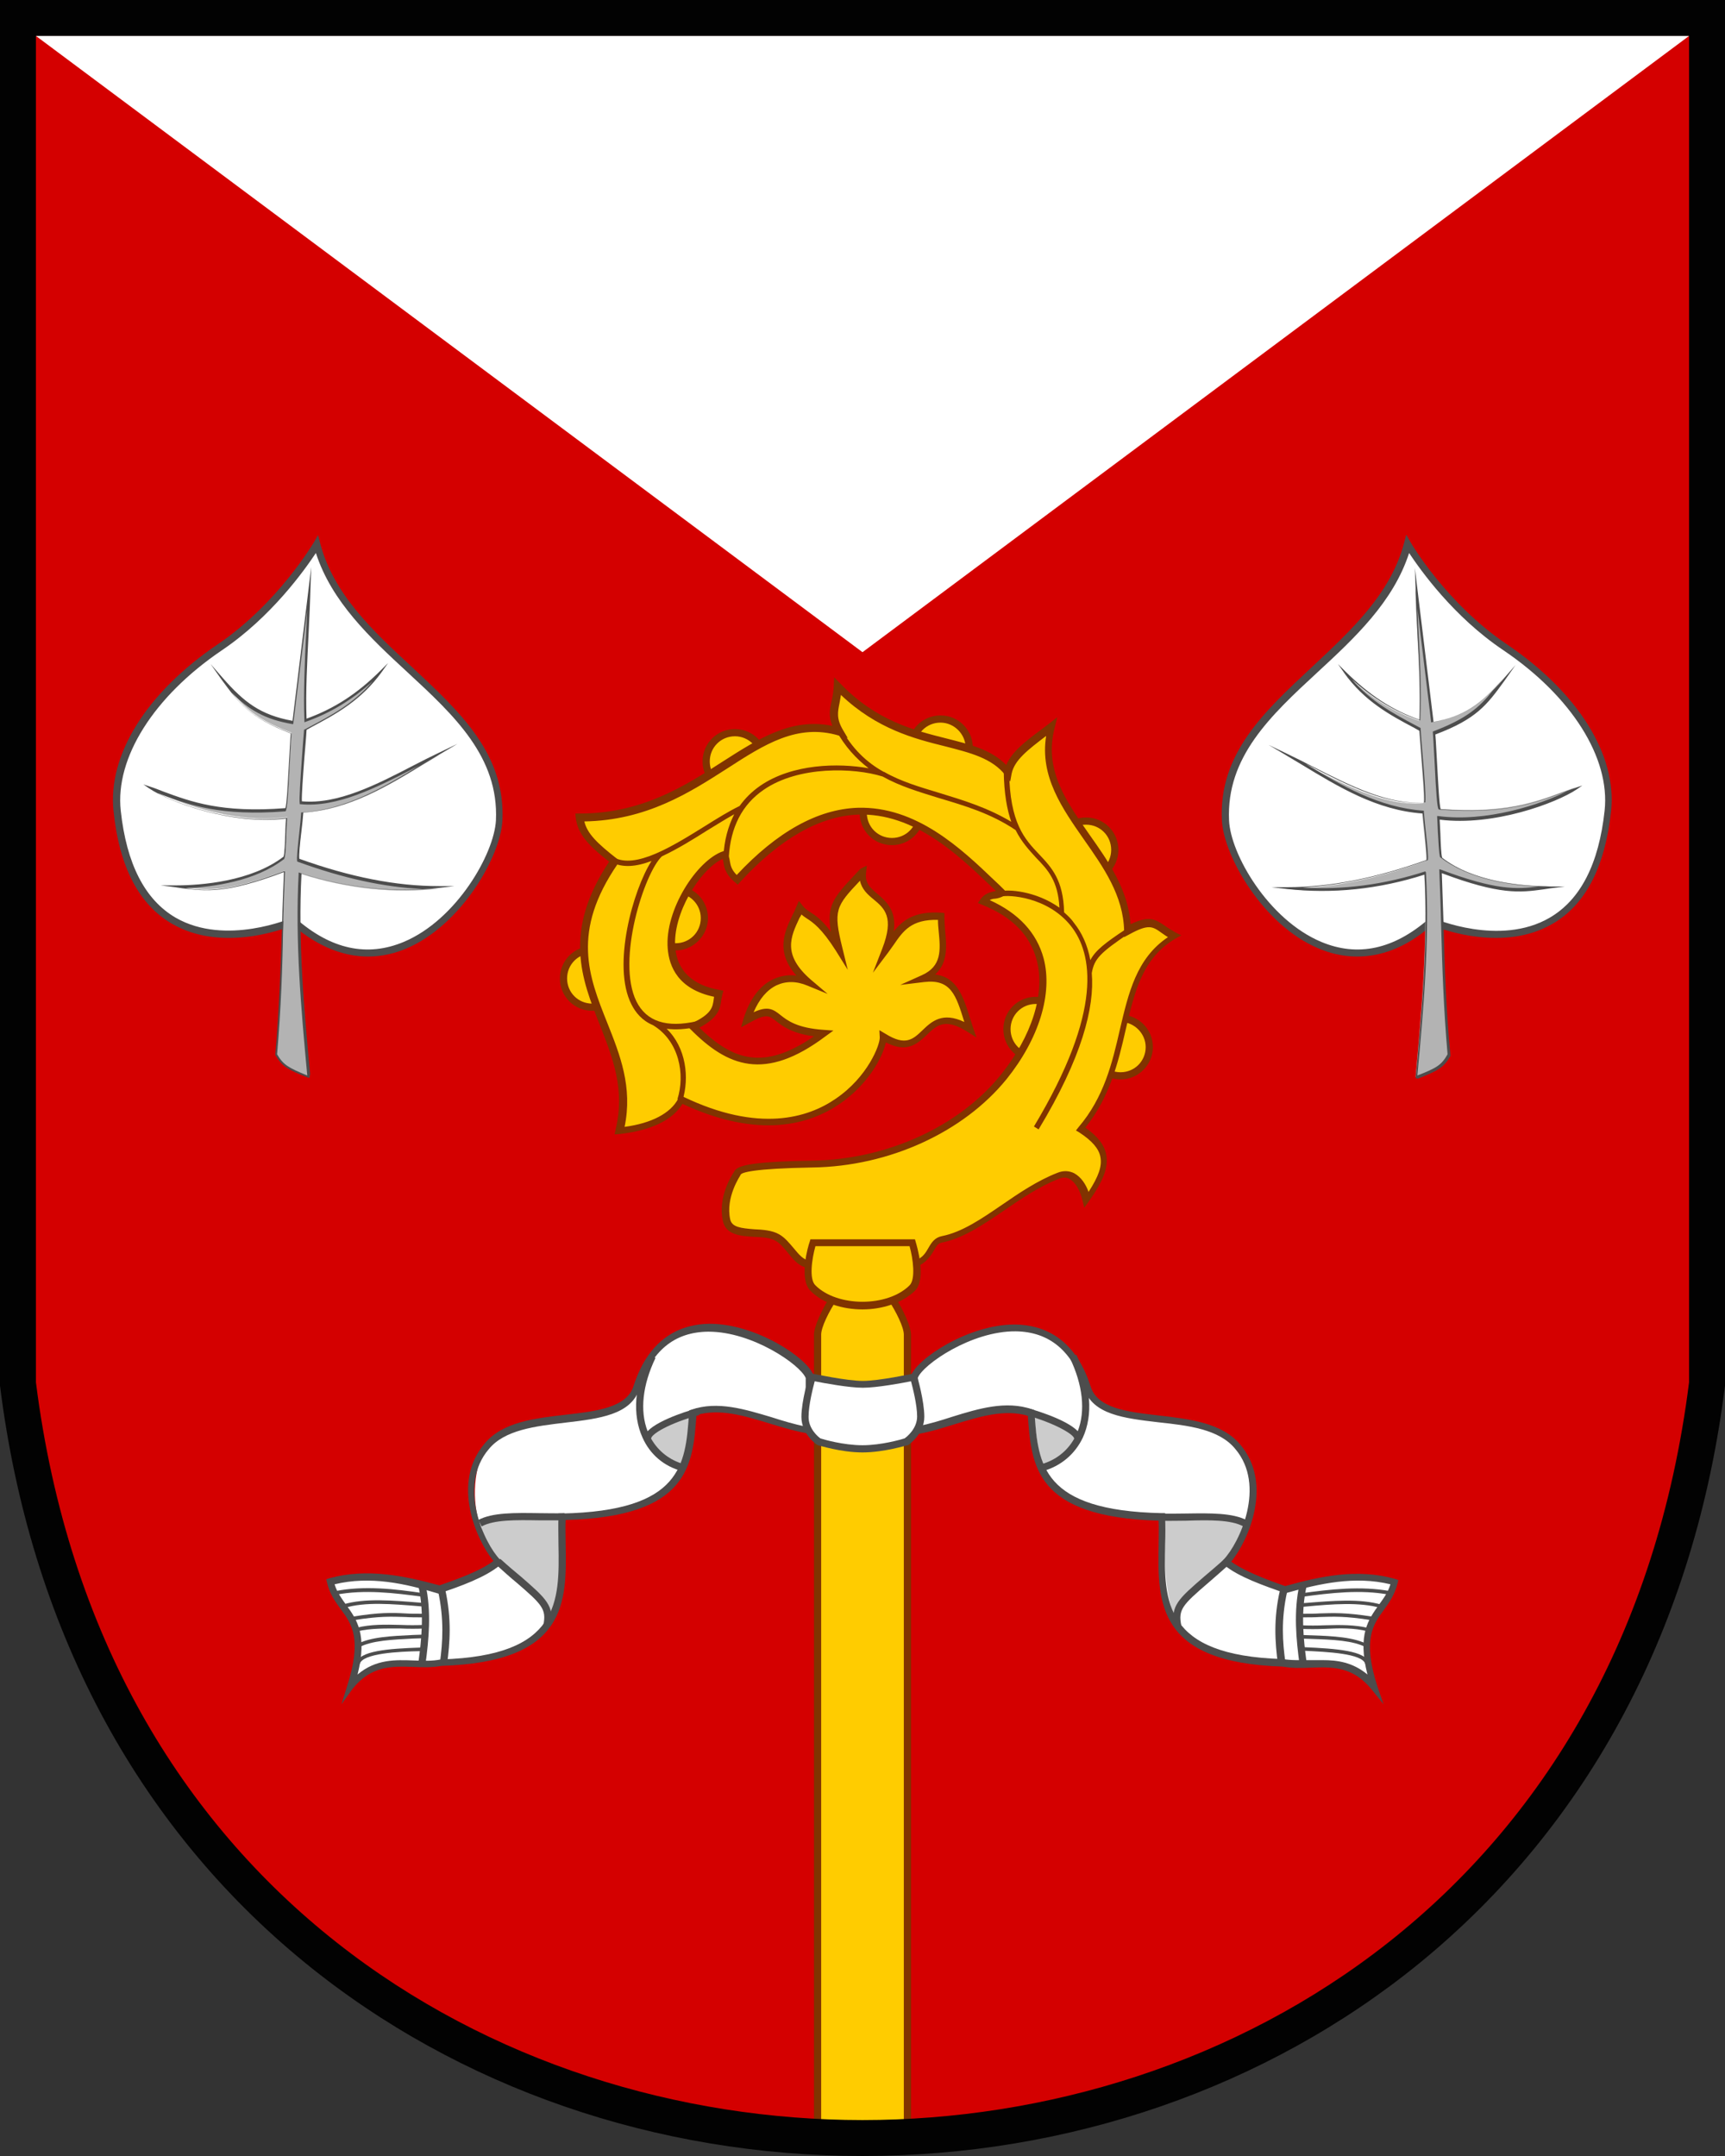 <?xml version="1.0" encoding="utf-8"?>
<!-- Generator: Adobe Illustrator 25.2.1, SVG Export Plug-In . SVG Version: 6.00 Build 0)  -->
<svg version="1.1" id="Vrstva_1" xmlns="http://www.w3.org/2000/svg" xmlns:xlink="http://www.w3.org/1999/xlink" x="0px" y="0px"
	 viewBox="0 0 480 600" style="enable-background:new 0 0 480 600;" xml:space="preserve">
<rect x="0" y="0" width="480" height="600" fill="#333333" stroke="none"/>
<style type="text/css">
	.st0{fill:#D40000;}
	.st1{fill:#FFFFFF;}
	.st2{fill:#FFCC00;}
	.st3{fill:#803300;}
	.st4{fill:#CCCCCC;}
	.st5{fill:#4D4D4D;}
	.st6{fill:#B3B3B3;}
	.st7{fill:#020202;}
</style>
<g id="logotype">
	<path class="st0" d="M5,5v380c35,280,435,280,470,0V5H5z"/>
	<path class="st1" d="M10,10l230,171.5L470,10H10z"/>
	<g>
		<path class="st2" d="M227.5,371.5c0-4.2,8.3-18,12.5-18s12.5,13.8,12.5,18V594h-25V371.5z"/>
		<path class="st2" d="M319.8,291.4c0,4.4-3.6,8-8,8l0,0c-4.4,0-8-3.6-8-8l0,0c0-4.4,3.6-8,8-8l0,0
			C316.2,283.4,319.8,287,319.8,291.4L319.8,291.4z M296.2,286.4c0,4.4-3.6,8-8,8l0,0c-4.4,0-8-3.6-8-8l0,0c0-4.4,3.6-8,8-8l0,0
			C292.7,278.4,296.2,281.9,296.2,286.4L296.2,286.4z M310.2,236.5c0,4.4-3.6,8-8,8l0,0c-4.4,0-8-3.6-8-8l0,0c0-4.4,3.6-8,8-8l0,0
			C306.6,228.5,310.2,232,310.2,236.5L310.2,236.5z M256.2,226.2c0,4.4-3.6,8-8,8l0,0c-4.4,0-8-3.6-8-8l0,0c0-4.4,3.6-8,8-8l0,0
			C252.6,218.2,256.2,221.8,256.2,226.2L256.2,226.2z M269.7,208.1c0,4.4-3.6,8-8,8l0,0c-4.4,0-8-3.6-8-8l0,0c0-4.4,3.6-8,8-8l0,0
			C266.1,200.1,269.7,203.7,269.7,208.1L269.7,208.1z M212.5,211.9c0,4.4-3.6,8-8,8l0,0c-4.4,0-8-3.6-8-8l0,0c0-4.4,3.6-8,8-8l0,0
			C208.9,203.9,212.5,207.5,212.5,211.9L212.5,211.9z M196,255.5c0,4.4-3.6,8-8,8l0,0c-4.4,0-8-3.6-8-8l0,0c0-4.4,3.6-8,8-8l0,0
			C192.4,247.5,196,251.1,196,255.5L196,255.5z M172.8,272.3c0,4.4-3.6,8-8,8l0,0c-4.4,0-8-3.6-8-8l0,0c0-4.4,3.6-8,8-8l0,0
			C169.2,264.3,172.8,267.9,172.8,272.3L172.8,272.3z"/>
		<path class="st3" d="M311.8,300.4c-5,0-9-4-9-9s4-9,9-9s9,4,9,9S316.7,300.4,311.8,300.4z M311.8,284.4c-3.9,0-7,3.1-7,7
			s3.1,7,7,7s7-3.1,7-7C318.8,287.6,315.6,284.4,311.8,284.4z M288.2,295.4c-5,0-9-4-9-9s4-9,9-9s9,4,9,9S293.2,295.4,288.2,295.4z
			 M288.2,279.4c-3.9,0-7,3.1-7,7s3.1,7,7,7s7-3.1,7-7S292.1,279.4,288.2,279.4z M164.8,281.3c-5,0-9-4-9-9s4-9,9-9s9,4,9,9
			S169.7,281.3,164.8,281.3z M164.8,265.3c-3.9,0-7,3.1-7,7s3.1,7,7,7s7-3.1,7-7C171.8,268.5,168.6,265.3,164.8,265.3z M188,264.5
			c-5,0-9-4-9-9s4-9,9-9s9,4,9,9C197,260.4,192.9,264.5,188,264.5z M188,248.5c-3.9,0-7,3.1-7,7s3.1,7,7,7s7-3.1,7-7
			S191.8,248.5,188,248.5z M302.2,245.5c-5,0-9-4-9-9s4-9,9-9s9,4,9,9S307.2,245.5,302.2,245.5z M302.2,229.5c-3.9,0-7,3.1-7,7
			s3.1,7,7,7s7-3.1,7-7S306.1,229.5,302.2,229.5z M248.2,235.2c-5,0-9-4-9-9s4-9,9-9s9,4,9,9S253.1,235.2,248.2,235.2z M248.2,219.2
			c-3.9,0-7,3.1-7,7s3.1,7,7,7s7-3.1,7-7S252,219.2,248.2,219.2z M204.5,220.9c-5,0-9-4-9-9s4-9,9-9s9,4,9,9
			S209.4,220.9,204.5,220.9z M204.5,204.9c-3.9,0-7,3.1-7,7s3.1,7,7,7s7-3.1,7-7S208.3,204.9,204.5,204.9z M261.7,217.1
			c-5,0-9-4-9-9s4-9,9-9s9,4,9,9S266.7,217.1,261.7,217.1z M261.7,201.1c-3.9,0-7,3.1-7,7s3.1,7,7,7s7-3.1,7-7
			C268.7,204.3,265.5,201.1,261.7,201.1z"/>
		<path class="st3" d="M253.5,595h-27V371.4c0-4.3,8.4-19,13.5-19s13.5,14.7,13.5,19V595z M228.5,593h23V371.4c0-4-8.2-17-11.5-17
			s-11.5,13-11.5,17V593z"/>
		<path class="st3" d="M293.5,312.5c-2.7,0.1-5.2,0.6-7.6,1.6c-4.9,1.9-9.5,5.2-14.3,8.7c-9.8,7.1-19.5,15.2-45.7,15.1
			c22.8,1.5,34.4-5.1,46.6-13.9c4.9-3.5,9.4-6.8,14-8.5c4.6-1.8,9.4-2.2,15,0l0.5-1.4C299,313,296.2,312.5,293.5,312.5L293.5,312.5z
			"/>
		<path class="st2" d="M240.2,242.6c-8.3,8.8-9.7,9.5-6.7,21.4c-6.1-9.7-8.7-8.6-10.8-11.3c-2.6,6.1-7.6,12.2,2.4,20.8
			c-7.7-3.1-14.2,0.9-17.1,10.4c10.4-5.9,5.1,2.9,21.3,3.8c-16.3,12.3-26,8.5-36.3-1.9c7.7-3.6,6.3-6.5,7.1-9.2
			c-24.7-4.3-9.1-35.1,1.6-38.8c1.2,1.8-0.2,3.9,3.6,7.1c34.9-38.1,59.7-9.6,73.8,3.5c-1.6,1-3.8,0.3-5.4,2.5
			c23.1,9.3,19.1,32.1,5.6,48.8c-12.7,15.8-33.7,23.9-53.3,24.2c-16.3,0.3-20.4,1.3-20.9,2.7c0,0-4.5,6.3-2.9,13.1
			c1.2,5,9.8,2.3,14.1,4.7c3.3,1.9,5.2,7.2,8.8,7.4c9.7,0.4,29.7,0,29.7,0c4.7-1.7,4.1-6.2,7.4-6.8c10.7-2.2,20.2-13,32.2-17.7
			c4.6-1.8,7.1,2.8,8,6.7c6.4-9.1,6.8-14.1-1.7-19.7c15.7-18.3,8.3-43.2,26.1-53.7c-5.4-2.8-5.4-5.8-13-1.6
			c-0.4-22.4-27-34.3-21.1-56.7c-6.2,4.8-11.1,7.9-12.1,12.7c-8.9-11.4-29-5-47.4-24c-0.1,5.2-2.6,7.4,0.5,12.6
			c-23.9-7-37.3,24-72.3,23.8c0.5,4.3,3.4,7.2,9.7,12.2c-22.6,33,8.2,47.3,1.5,75c13.8-1.5,16.6-7.7,17.2-8.7
			c40.6,19.4,56.5-12.1,56.1-17.5c12.8,8,10.4-10.8,24.2-2c-2.9-8.8-3.9-15.4-13.1-14.2c7.8-3.6,5.1-10.9,5.1-17.3
			c-10.2-0.7-12.1,4.7-15.6,9.3C252.5,248.4,239,251.3,240.2,242.6L240.2,242.6z"/>
		<path class="st3" d="M236.8,353c-4.3,0-8.7,0-11.8-0.2c-2.5-0.1-4.2-2.2-5.8-4.2c-1.1-1.3-2.1-2.6-3.4-3.3c-1.5-0.9-3.8-1-6-1.1
			c-3.6-0.2-7.7-0.5-8.6-4.2c-1.6-6.7,2.4-12.9,3-13.8c0.7-1.6,3.1-2.9,21.8-3.2c20.8-0.3,40.9-9.5,52.5-23.9
			c8.6-10.7,12.4-22.6,10-31.8c-1.8-7-6.9-12.2-15.2-15.5l-1.2-0.5l0.7-1c1.2-1.7,2.8-2,4-2.3c0.1,0,0.2,0,0.3-0.1
			c-0.5-0.5-1.1-1-1.7-1.6c-8.9-8.5-21.1-20.1-36.6-19.6c-10.7,0.4-21.8,6.7-32.9,18.8l-0.6,0.7l-0.7-0.6c-2.8-2.3-3.1-4.3-3.3-5.7
			c-0.1-0.3-0.1-0.6-0.2-0.9c-6.4,3-14,15.4-13.2,24.7c0.5,6.4,4.8,10.5,12.3,11.8l1.1,0.2l-0.3,1.1c-0.1,0.5-0.2,1-0.3,1.5
			c-0.3,2.2-0.6,4.8-6.1,7.7c9.3,9,17.8,12.1,31.9,2.4c-6.1-0.8-8.7-2.8-10.5-4.2c-2-1.6-2.8-2.2-7.6,0.5l-2.2,1.2l0.7-2.4
			c1.7-5.5,4.6-9.3,8.3-11c2-0.9,4.1-1.3,6.4-1c-5.9-6.7-3.3-12.2-1-17c0.4-0.7,0.7-1.5,1-2.2l0.7-1.6l1,1.3
			c0.6,0.8,1.2,1.2,2.1,1.8c1.4,0.9,3.3,2.1,5.8,5.5c-1.2-7.2,0.6-9.4,6.8-16l1.4-1.5l1.8-0.9l-0.2,1.9c-0.4,3,1.2,4.3,3.2,6
			c2.4,2.1,5.3,4.5,4.5,10.4c2.5-3.1,5.8-5.7,13.2-5.2l0.9,0.1v0.9c0,1.3,0.1,2.6,0.2,4c0.4,4.3,0.8,9-2.8,12.2
			c6.1,0.7,7.8,6,9.8,12.4c0.3,0.8,0.5,1.7,0.8,2.5l0.9,2.6l-2.4-1.5c-6.4-4.1-8.7-1.8-11.4,0.8c-2.6,2.4-5.4,5.2-11.4,2.1
			c-0.9,4.2-5.1,11.9-13,17.2c-8.1,5.5-22.1,9.9-43.6-0.1c-2.8,4.6-8.8,7.4-17.5,8.4l-1.4,0.1l0.3-1.4c2.7-11.1-0.8-19.9-4.4-29.1
			c-5.1-12.8-10.3-26,2.6-45.4c-5.9-4.6-8.8-7.8-9.3-12.3l-0.1-1.1h1.1c0.1,0,0.1,0,0.2,0c17.1,0,29.1-7.6,39.6-14.4
			c10.3-6.6,19.3-12.3,30.6-10c-1.1-2.7-0.7-4.8-0.2-6.9c0.3-1.3,0.5-2.5,0.6-4.2l0.1-2.4l1.7,1.7c10,10.4,20.4,13,29.5,15.3
			c6.7,1.7,12.5,3.1,16.7,7.4c1.5-3.6,5.2-6.5,9.8-9.9c0.7-0.5,1.4-1.1,2.1-1.6l2.3-1.8l-0.7,2.8c-3.1,11.8,3.1,20.5,9.6,29.8
			c5.3,7.5,10.8,15.3,11.5,25c5-2.4,6.7-1.5,9.5,0.4c0.8,0.6,1.8,1.2,3,1.9l1.6,0.8l-1.6,0.9c-9.2,5.4-11.4,14.7-13.9,25.5
			c-2,8.8-4.4,18.7-11.2,27.1c3.4,2.4,5.3,4.8,5.8,7.5c0.7,3.4-0.7,7.2-4.8,13l-1.3,1.8l-0.5-2.1c-0.7-2.9-2.1-5.1-3.6-5.9
			c-0.9-0.5-1.9-0.5-3.1,0c-5.3,2.1-10.2,5.4-15,8.7c-5.9,4-11.4,7.8-17.4,9c-1.1,0.2-1.5,0.9-2.3,2.3c-0.9,1.5-2.1,3.4-4.9,4.5
			l-0.2,0.1h-0.2C254.6,352.8,245.6,353,236.8,353z M275.4,250.5c8,3.6,13.1,9.1,15,16.2c2.6,9.8-1.3,22.4-10.3,33.6
			c-12,14.8-32.7,24.3-54,24.6c-16.6,0.3-19.7,1.4-20,2l-0.1,0.2c0,0.1-4.2,6.1-2.8,12.3c0.5,2.1,2.9,2.4,6.7,2.7
			c2.4,0.1,5,0.3,6.9,1.4c1.6,0.9,2.8,2.4,4,3.8c1.4,1.7,2.8,3.4,4.4,3.5c9.1,0.4,27.5,0,29.5,0c2.1-0.8,2.9-2.2,3.7-3.6
			c0.8-1.4,1.7-2.8,3.7-3.2c5.6-1.1,11-4.8,16.7-8.7c4.8-3.3,9.8-6.7,15.4-8.9c1.7-0.7,3.3-0.6,4.7,0.1c2,1.1,3.3,3.2,4,5.2
			c2.8-4.3,3.8-7.2,3.3-9.7c-0.4-2.3-2.3-4.5-5.8-6.8l-1-0.6l0.7-0.9c7.1-8.3,9.4-17.9,11.5-27.1c2.4-10.2,4.6-19.9,13.4-25.8
			c-0.7-0.4-1.2-0.8-1.8-1.2c-2.5-1.8-3.6-2.5-8.9,0.4l-1.5,0.8v-1.7c-0.2-9.9-5.8-17.8-11.2-25.5c-6-8.6-12.3-17.5-10.5-28.8
			c-5.1,3.9-8.8,6.7-9.6,10.5l-0.4,2.2l-1.3-1.7c-3.7-4.8-9.8-6.3-16.8-8.1c-8.5-2.1-19-4.8-29-14.3c-0.1,0.8-0.3,1.6-0.4,2.3
			c-0.5,2.5-0.9,4.3,1,7.5l1.3,2.2l-2.5-0.7c-11.5-3.4-20.6,2.4-31.1,9.2c-10.6,6.8-22.5,14.4-39.7,14.7c0.8,3.4,3.6,6.1,9.1,10.4
			l0.7,0.6l-0.5,0.8c-13,18.9-8.1,31.3-2.9,44.3c3.5,8.8,7.1,17.8,4.8,28.9c7.5-1,12.8-3.8,14.9-7.8l0.5-1l0.9,0.4
			c21,10.1,34.7,5.9,42.4,0.6c9-6.1,12.4-15.1,12.3-17.1l-0.1-2l1.7,1c5.6,3.5,7.7,1.5,10.3-1c2.5-2.4,5.5-5.2,11.6-2.3v-0.1
			c-2.3-7.4-3.7-11.9-11.2-11l-6.6,0.8l6-2.7c5.6-2.5,5.2-7,4.7-12.2c-0.1-1-0.2-2.1-0.2-3.2c-7.4-0.2-9.7,3.1-12.3,6.9
			c-0.5,0.7-1,1.4-1.5,2.1l-4.3,5.7l2.6-6.7c3.4-8.8,0.6-11.2-2.4-13.7c-1.6-1.3-3.3-2.8-3.8-5.2c-6.7,7.1-7.5,8.2-4.9,18.7l1.5,6.1
			l-3.3-5.3c-4-6.3-6.4-7.9-8.1-9c-0.5-0.3-1-0.7-1.5-1.1c-0.1,0.3-0.3,0.6-0.5,0.9c-2.5,5.3-4.9,10.3,3.2,17.3l4.6,3.9l-5.6-2.3
			c-3.1-1.3-6-1.3-8.6-0.1c-2.7,1.3-4.8,3.8-6.4,7.5c3.9-1.8,5.4-0.9,7.5,0.8c1.9,1.5,4.6,3.6,12,4.1l2.7,0.2l-2.2,1.6
			c-16.9,12.7-27.3,8.4-37.6-2l-1-1l1.3-0.6c5.7-2.6,5.9-4.6,6.2-6.7c0-0.2,0.1-0.5,0.1-0.7c-10-2.1-12.5-8.4-12.9-13.4
			c-0.9-10.7,8.1-24.6,15.4-27.1l0.7-0.2l0.4,0.6c0.5,0.8,0.7,1.6,0.8,2.4c0.2,1.1,0.4,2.3,1.9,3.8c11.2-12,22.5-18.3,33.6-18.7
			c16.4-0.5,28.9,11.4,38.1,20.2c1,0.9,1.9,1.8,2.8,2.7l0.9,0.9l-1.1,0.7c-0.8,0.5-1.6,0.7-2.4,0.8
			C276.5,250.1,275.9,250.2,275.4,250.5z"/>
		<path class="st2" d="M226.2,345.8h27.6c0,0,3,9.6,0,12.6c-6.5,6.5-21.1,6.5-27.6,0C223.2,355.5,226.2,345.8,226.2,345.8z"/>
		<path class="st3" d="M240,364.4c-5.5,0-11.1-1.7-14.5-5.2c-3.3-3.3-0.6-12.6-0.2-13.6l0.2-0.7h29.1l0.2,0.7
			c0.3,1,3.1,10.3-0.2,13.6C251.1,362.6,245.5,364.4,240,364.4z M226.9,346.8c-1,3.6-1.8,9.2,0,10.9c6.1,6.1,20.1,6.1,26.2,0
			c1.7-1.7,1-7.3,0-10.9H226.9z"/>
		<path class="st3" d="M289,314.3l-1.3-0.8c19.4-32.3,16.3-48.2,10.3-55.8c-6.6-8.3-17.6-8.7-19.3-8.2l-0.5-1.4
			c2.2-0.7,10-0.2,16.6,4.5c-0.4-7.5-3.2-10.5-6.5-13.9c-1.9-2.1-4-4.3-5.7-7.7c-7-4.7-14.3-6.8-21.3-8.9c-5.5-1.7-10.9-3.3-15.7-6
			c-8-2.5-23.4-3-33.1,3.7c-6,4.1-9.2,10.4-9.7,18.7l-1.5-0.1c0.2-4.5,1.3-8.4,3-11.8c-2.3,1.3-4.9,2.9-7.5,4.5
			c-4.1,2.6-8.5,5.3-12.6,7.2c-4.8,4.4-12.8,28.9-7.1,40.4c2.8,5.6,8.4,7.4,16.8,5.5l0.3,1.5c-3.4,0.8-6.3,0.9-8.7,0.6
			c5.4,5.2,6.4,13.6,4.4,20l-1.4-0.4c2.2-6.9,0.5-16.2-6.8-20.6l0,0c-3.1-1.3-4.9-3.6-6-5.8c-5.5-10.8,0.5-32,5.6-39.9
			c-4.2,1.6-8.1,2-11.2,0.3l0.7-1.3c6,3.3,16.2-3,25.2-8.6c3.5-2.2,6.9-4.3,9.8-5.7c1.5-2.1,3.4-4,5.7-5.6c9-6.2,21.8-6.4,30.2-4.9
			c-3.4-2.6-6.6-6-9.2-10.8l1.3-0.7c3.3,6.1,7.4,9.9,12.1,12.5h0.1l0,0c4.7,2.7,9.9,4.2,15.5,5.9c6.5,2,13.2,4,19.9,8
			c-1.2-3.4-2-7.9-2.1-14h1.5c0.2,14.4,4.3,18.8,8.4,23.1c3.4,3.6,6.7,7.1,6.9,16.1c1,0.9,2,1.8,2.8,3c2,2.5,3.7,5.9,4.5,10.3
			c1.4-2.7,4.1-4.8,10-8.7l0.8,1.2c-8.1,5.5-9.7,7.1-10.4,11.1C304.6,280.3,301.1,294.3,289,314.3z"/>
	</g>
	<g>
		<path class="st1" d="M254.5,383.3c2.2-6.7,38.3-28.8,48.3,2.8c4.1,12.8,32,4.5,41.7,16.4c2.9,3.6,4.7,13.3,2.1,21.5
			c-1,3.2-0.9,5.1-5.3,10.6c3.9,3.3,10.7,5.7,16.5,7.7c10.3-2.8,20.2-4.9,30.4-2.1c-2.2,9.4-12,9.3-5.7,29.3
			c-7.9-9.8-16.9-5.2-25.5-6.7c-39.6-1.2-32.9-22.6-33.6-40.7c-35-0.7-35.4-15-36.4-29c-10.4-3.6-21.7,3.2-32.5,4.9V383.3z"/>
		<path class="st4" d="M324,422.3l22.3,1c-2.3,16.1-15.9,14.9-18.8,28.5C323.7,443.4,324.1,432.7,324,422.3L324,422.3z"/>
		<path class="st4" d="M287.7,393.8l11.4,4.9c0.3,4.2-3.8,6.2-5.9,9.2l-3.8-0.2L287.7,393.8z"/>
		<path class="st5" d="M326.8,452.6c-1.2-5.7,1.2-7.7,8.1-13.7c1.7-1.4,3.6-3.1,5.8-5l1.3,1.5c-2.2,2-4.1,3.6-5.8,5.1
			c-7.1,6.1-8.4,7.4-7.5,11.8L326.8,452.6z M346,424.8c-3.5-1.9-9.5-1.8-15.9-1.6c-2.3,0-4.8,0.1-7.1,0v-2c2.4,0.1,4.7,0,7.1,0
			c6.7-0.1,12.9-0.2,16.9,1.9L346,424.8z M290.2,409.4l-0.5-1.9c4-1.1,7.2-3.6,9.2-7.1l0,0c0.1-1.1-5.2-4.3-13.4-6.6l0.5-1.9
			c0.5,0.1,10.6,2.9,13.9,6.4c2.2-5.7,1.4-12.9-2.2-20.4l1.8-0.9c4.1,8.5,4.7,16.8,1.8,23.1C299.1,404.7,295.2,408,290.2,409.4z"/>
		<path class="st5" d="M385,474.3l-3.3-4.1c-5.3-6.5-10.9-6.3-16.9-6.1c-2.6,0.1-5.2,0.2-7.9-0.3c-35-1.1-34.8-17.8-34.5-34
			c0-2.2,0.1-4.5,0-6.6c-34.4-1-35.4-15.3-36.4-29.2c-6.5-1.9-13.3,0.2-20.5,2.4c-3.6,1.1-7.3,2.3-11,2.8l-1.2,0.2v-16.2l0.1-0.2
			c1.6-4.8,16-14.4,28.9-14.4c0.1,0,0.2,0,0.2,0c7.1,0.1,16.5,3.1,21,17.3c1.9,6,10.1,7,18.8,8c8.8,1,17.8,2.1,22.8,8.1
			c9.2,10.8,2.4,26.6-2.5,32.6c3.9,2.8,10.2,5.1,15,6.8c9.7-2.7,20-5,30.6-2l0.9,0.3l-0.2,0.9c-0.8,3.2-2.3,5.3-3.8,7.4
			c-3.1,4.2-6,8.3-1.8,21.4L385,474.3z M368,462c4.2,0,8.4,0.6,12.5,4c-2.8-11.2,0.3-15.3,3.2-19.4c1.3-1.8,2.5-3.4,3.2-5.7
			c-9.9-2.4-19.7-0.2-28.9,2.4l-0.3,0.1l-0.3-0.1c-5.6-2-12.7-4.4-16.8-7.8l-0.8-0.7l0.7-0.8c4.4-4.6,11.9-20.6,3.2-30.8
			c-4.5-5.5-13.1-6.5-21.5-7.4c-9.3-1.1-18.2-2.1-20.5-9.4c-3.3-10.4-9.7-15.8-19.1-15.9c-12.3-0.1-25.7,9.2-27.2,12.9v13.5
			c3.2-0.6,6.4-1.6,9.5-2.6c7.4-2.3,15-4.6,22.3-2.1l0.6,0.2l0.1,1.3c1,13.7,1.9,26.7,35.4,27.4h0.9v0.9c0.1,2.5,0.1,5.2,0,7.7
			c-0.3,15.9-0.5,31,32.6,32h0.1c2.4,0.4,4.9,0.3,7.5,0.3C365.8,462,366.9,462,368,462z"/>
		<path class="st5" d="M355.6,463.1c-0.8-5.9-1.3-12.6,0.6-20.7l2,0.4c-1.8,7.9-1.3,14.3-0.5,20L355.6,463.1z"/>
		<path class="st5" d="M361.6,463.1c-0.9-6.7-1.7-14.5,0-22.2l2,0.4c-1.7,7.4-0.9,15,0,21.5L361.6,463.1z"/>
		<path class="st5" d="M379.9,463.1c-0.7-3-10.9-3.4-17-3.7h-0.2v-1h0.2c9,0.4,17.2,1,18,4.4L379.9,463.1z M380.2,458.5
			c-3.6-2-9.5-2.2-15.3-2.4c-1,0-2-0.1-3-0.1l0.1-1c1,0,2,0.1,3,0.1c5.9,0.2,11.9,0.5,15.7,2.6L380.2,458.5z M380.6,454
			c-3.8-1-7.7-0.9-11.9-0.7c-2.3,0.1-4.6,0.1-6.9,0l0.1-1c2.3,0.1,4.6,0.1,6.8,0c4.1-0.1,8.2-0.2,12.2,0.8L380.6,454z M381.7,450.9
			c-7.4-1.2-10.8-1-14.4-0.9c-1.5,0.1-3.1,0.1-5.1,0.1v-1c2,0,3.5,0,5.1-0.1c3.6-0.1,7-0.3,14.6,0.9L381.7,450.9z M384.2,447.5
			c-5.8-1.7-13.5-1.1-20.9-0.4l-1.1,0.1l-0.1-1l1.1-0.1c7.5-0.6,15.3-1.3,21.3,0.5L384.2,447.5z M362.2,444.4l-0.1-1
			c8-1.1,16.6-2.1,24.7-0.6l-0.2,1C378.6,442.3,370.2,443.3,362.2,444.4z"/>
		<path class="st1" d="M225.5,383.3c-2.2-6.7-38.3-28.8-48.3,2.8c-4.1,12.8-32,4.5-41.7,16.4c-2.9,3.6-4.7,13.3-2.1,21.5
			c1,3.2,0.9,5.1,5.3,10.6c-3.9,3.3-10.7,5.7-16.5,7.7c-10.3-2.8-20.2-4.9-30.4-2.1c2.2,9.4,12,9.3,5.7,29.3
			c7.9-9.8,16.9-5.2,25.5-6.7c39.6-1.2,32.9-22.6,33.6-40.7c35-0.7,35.4-15,36.4-29c10.4-3.6,21.7,3.2,32.5,4.9V383.3z"/>
		<path class="st4" d="M156,422.3l-22.3,1c2.3,16.1,15.9,14.9,18.8,28.5C156.3,443.4,155.9,432.7,156,422.3L156,422.3z"/>
		<path class="st4" d="M192.3,393.8l-11.4,4.9c-0.3,4.2,3.8,6.2,5.9,9.2l3.8-0.2L192.3,393.8z"/>
		<path class="st5" d="M153.2,452.6l-2-0.4c0.9-4.4-0.4-5.7-7.5-11.8c-1.7-1.4-3.6-3.1-5.8-5.1l1.3-1.5c2.2,2,4.1,3.6,5.8,5
			C152,444.9,154.3,446.9,153.2,452.6z M134,424.8l-0.9-1.8c3.9-2.1,10.2-2,16.9-1.9c2.3,0,4.7,0.1,7.1,0v2c-2.4,0-4.8,0-7.1,0
			C143.5,423,137.5,422.9,134,424.8z M189.8,409.4c-5-1.3-8.9-4.6-11-9.3c-2.9-6.4-2.3-14.6,1.8-23.1l1.8,0.9
			c-3.6,7.5-4.4,14.7-2.2,20.4c3.3-3.5,13.4-6.3,13.9-6.4l0.5,1.9c-8.3,2.2-13.6,5.4-13.4,6.6l0,0c2,3.5,5.2,6,9.2,7.1L189.8,409.4z
			"/>
		<path class="st5" d="M95,474.3l1.6-5.1c4.2-13.2,1.3-17.2-1.8-21.4c-1.5-2.1-3.1-4.2-3.8-7.4l-0.2-0.9l0.9-0.3
			c10.6-2.9,21-0.6,30.6,2c4.8-1.7,11.2-3.9,15-6.8c-4.9-6-11.7-21.8-2.5-32.6c5-6.1,14-7.1,22.7-8.1s16.9-2,18.8-8
			c4.5-14.1,13.9-17.2,21-17.3c0.1,0,0.2,0,0.2,0c13,0,27.3,9.6,28.9,14.4l0.1,0.2v16.2l-1.2-0.2c-3.7-0.6-7.4-1.7-11-2.8
			c-7.2-2.2-14-4.3-20.5-2.4c-1,13.9-2,28.3-36.4,29.2c-0.1,2.2,0,4.5,0,6.6c0.3,16.2,0.6,32.9-34.5,34c-2.6,0.5-5.3,0.4-7.9,0.3
			c-6-0.2-11.7-0.4-16.9,6.1L95,474.3z M93.1,440.9c0.7,2.3,2,4,3.2,5.7c2.9,4,6,8.2,3.2,19.4c5.1-4.3,10.5-4.1,15.7-3.9
			c2.6,0.1,5.1,0.2,7.5-0.3h0.1c33.1-1,32.9-16.1,32.6-32c0-2.5-0.1-5.2,0-7.7v-0.9h0.9c33.5-0.7,34.4-13.7,35.4-27.4l0.1-1.3
			l0.6-0.2c7.3-2.5,14.9-0.1,22.3,2.1c3.1,1,6.4,2,9.5,2.6v-13.5c-1.5-3.7-14.8-12.9-27-12.9c-0.1,0-0.1,0-0.2,0
			c-9.4,0.1-15.8,5.4-19.1,15.9c-2.3,7.2-11.1,8.3-20.5,9.4c-8.4,1-17,2-21.4,7.4c-8.7,10.2-1.3,26.2,3.2,30.8l0.7,0.8l-0.8,0.7
			c-4.1,3.4-11.1,5.9-16.8,7.8l-0.3,0.1l-0.3-0.1C112.8,440.7,103,438.5,93.1,440.9z"/>
		<path class="st5" d="M124.4,463.1l-2-0.3c0.8-5.8,1.2-12.2-0.5-20l2-0.4C125.7,450.6,125.2,457.2,124.4,463.1z"/>
		<path class="st5" d="M118.4,463.1l-2-0.3c0.9-6.5,1.7-14.1,0-21.5l2-0.4C120.1,448.6,119.3,456.4,118.4,463.1z"/>
		<path class="st5" d="M100.1,463.1l-1-0.2c0.8-3.5,8.9-4.1,18-4.4h0.2v1h-0.2C111,459.6,100.8,460.1,100.1,463.1z M99.8,458.5
			l-0.5-0.9c3.8-2.1,9.8-2.3,15.7-2.6c1,0,2-0.1,3-0.1v1c-1,0-2,0.1-3,0.1C109.3,456.3,103.4,456.5,99.8,458.5z M99.4,454l-0.2-1
			c3.9-1,8.1-0.9,12.2-0.8c2.2,0.1,4.5,0.1,6.8,0l0.1,1c-2.3,0.1-4.6,0.1-6.9,0C107.1,453.2,103.2,453.1,99.4,454z M98.3,450.9
			l-0.2-1c7.5-1.2,10.9-1.1,14.6-0.9c1.5,0.1,3.1,0.1,5.1,0.1v1c-2,0-3.6,0-5.1-0.1C109,449.9,105.7,449.7,98.3,450.9z M95.8,447.5
			l-0.3-1c6-1.8,13.8-1.1,21.3-0.5l1.1,0.1l-0.1,1l-1.1-0.1C109.3,446.4,101.6,445.7,95.8,447.5z M117.8,444.4
			c-8-1.1-16.4-2.1-24.3-0.6l-0.2-1c8.1-1.6,16.6-0.6,24.7,0.6L117.8,444.4z"/>
		<path class="st1" d="M225.9,383.2c0,0,9.4,2,14.1,2s14.1-2,14.1-2s2,6.7,2,11s-4,7-4,7s-6.1,2-12.1,2s-12.1-2-12.1-2s-4-2.7-4-7
			S225.9,383.2,225.9,383.2z"/>
		<path class="st5" d="M240,404.2c-6.1,0-12.2-2-12.4-2l-0.2-0.1c-0.2-0.1-4.4-3-4.4-7.8c0-4.4,2-11,2-11.3l0.3-0.9l0.9,0.2
			c0.1,0,9.4,2,13.9,2s13.8-2,13.9-2l0.9-0.2l0.3,0.9c0.1,0.3,2,6.9,2,11.3c0,4.8-4.3,7.7-4.4,7.8l-0.2,0.1
			C252.2,402.2,246.1,404.2,240,404.2z M228.3,400.3c0.9,0.3,6.4,1.9,11.7,1.9s10.7-1.6,11.7-1.9c0.6-0.4,3.5-2.7,3.5-6.1
			c0-3.2-1.2-7.9-1.7-9.8c-2.5,0.5-9.5,1.8-13.4,1.8s-10.9-1.3-13.4-1.8c-0.5,1.9-1.7,6.6-1.7,9.8
			C224.9,397.6,227.7,399.9,228.3,400.3z"/>
	</g>
	<g>
		<path class="st1" d="M391.8,151.5c-8.3,31.8-52.3,43.7-50.8,76.9c0.7,15.4,27.6,54.3,57.3,28c0,0,43.7,19.2,49.1-30.6
			c1.6-15.1-9-32.3-28.6-45.5C401.7,168.6,391.8,151.5,391.8,151.5z"/>
		<path class="st5" d="M377.6,266.2c-4.1,0-7.8-1-10.8-2.3c-15.4-6.5-26.3-25.7-26.8-35.6c-0.9-18.6,11.8-30.3,25.2-42.8
			c10.7-10,21.8-20.3,25.5-34.4l0.6-2.3l1.2,2.1c0.1,0.2,10,17.1,26.8,28.4c19.8,13.4,30.7,30.8,29,46.5c-1.7,15.5-7.1,26-16.3,31.3
			c-13.4,7.8-30.2,1.8-33.6,0.4C390.9,264.1,383.8,266.2,377.6,266.2z M392.1,153.9c-4.4,13.6-15.1,23.6-25.5,33.2
			c-13.1,12.1-25.4,23.6-24.6,41.2c0.4,9.4,10.9,27.6,25.6,33.8c10.2,4.3,20.3,2.1,30.1-6.5l0.5-0.4l0.6,0.3
			c0.2,0.1,18.5,8,32.4-0.1c8.6-5,13.7-15,15.3-29.8c1.6-14.7-9.2-31.8-28.1-44.6C404.5,171.7,395.3,158.7,392.1,153.9z"/>
		<path class="st6" d="M403.1,293.4c-1.6-17.7-1.7-34.1-2.4-51.1c18,6.8,22.9,5.2,30.5,4.3c-8.4,0-21.8-1.4-30.4-8.1
			c-0.5-1.2-0.5-7.4-0.7-11.1c15.2,2.1,32.8-4.7,38.3-8.3c-8.8,3-17,7.6-37.9,6c-0.6-0.7-1-14.2-1.6-21.2
			c11.4-4.3,14.3-8.2,19.2-14.9c-5.9,6.7-10.5,10.4-19.7,12l-4.6-37.5c0.4,12.4,1.6,25.8,1.1,37.1c-6.9-2.4-13.6-6.2-21.1-13.6
			c6.2,8.6,13.7,12.2,21.1,16.2c0.4,6.8,1.6,18.5,1.2,20.3c-12.3,1.2-25.5-7.2-38.5-13.5c12,7.1,23.5,15.2,38.1,16.2
			c0.4,4.5,1.4,12.4,1.1,13.4c-13,4.7-26,7.7-39,7.7c12,1.4,25.1,0.2,38.5-4.1c1,19.1-0.7,37.8-2.4,56.5
			C400,297.3,401.3,296.6,403.1,293.4L403.1,293.4z"/>
		<path class="st5" d="M393.9,300l0.1-0.8c1.7-18.1,3.4-36.9,2.4-55.8c-12.8,4.1-25.7,5.4-38.3,4l-4.3-0.5h4.4
			c11.9,0,24.6-2.5,38.8-7.6c0.1-0.9-0.3-4.6-0.6-7.9c-0.2-1.7-0.4-3.6-0.5-5c-12.8-0.9-23.4-7.4-33.8-13.7
			c-1.4-0.8-2.8-1.7-4.2-2.5l-4.9-2.9l5.2,2.5c2.3,1.1,4.7,2.3,7,3.5c10.4,5.3,21.2,10.8,31.1,10c0.2-1.5-0.3-6.9-0.7-12.2
			c-0.2-2.7-0.4-5.5-0.6-7.7l-1.4-0.8c-6.8-3.6-13.9-7.4-19.6-15.4l-1.7-2.4l2.1,2.1c6.6,6.5,12.9,10.7,20.6,13.4
			c0.3-7.5-0.1-16.1-0.6-24.4c-0.2-4.1-0.4-8.2-0.5-12.3l-0.2-5.5l5.2,42.8c9-1.6,13.6-5.2,19.3-11.8l3.5-4l-3.1,4.4
			c-4.8,6.6-7.7,10.6-19.2,14.9c0.2,2.3,0.3,5.4,0.5,8.3c0.3,5.2,0.6,11.6,1,12.5c17.7,1.4,26.3-1.8,33.8-4.6
			c1.3-0.5,2.5-0.9,3.8-1.4l1.8-0.6l-1.6,1.1c-5.7,3.8-23.1,10.3-38.1,8.4c0.1,1.2,0.1,2.6,0.2,3.9c0.1,2.9,0.2,5.8,0.5,6.7
			c8.9,6.9,22.7,8,30.2,8h4l-4,0.5c-0.7,0.1-1.4,0.2-2,0.3c-6.5,0.9-12.1,1.6-28.3-4.5c0.2,4.9,0.3,9.8,0.5,14.6
			c0.3,11.6,0.7,23.7,1.9,36.1v0.1v0.1c-1.9,3.2-3.3,4-9.1,6.3L393.9,300z M396.8,242.8v0.3c1,19-0.7,37.9-2.4,56.2
			c5.4-2.1,6.7-2.9,8.4-5.9c-1.1-12.5-1.5-24.5-1.8-36.1c-0.1-4.9-0.3-9.9-0.5-15v-0.4l0.4,0.1c15.3,5.8,21.2,5.5,27.2,4.7
			c-7.8-0.3-19.4-2-27.3-8.1h-0.1v-0.1c-0.3-0.9-0.4-3.8-0.6-6.9c-0.1-1.5-0.1-3-0.2-4.2v-0.3h0.3c13.3,1.8,28.6-3.2,35.8-6.9
			c-0.4,0.2-0.8,0.3-1.3,0.5c-7.6,2.8-16.3,6-34.2,4.6h-0.1l-0.1-0.1c-0.4-0.5-0.7-4.5-1.1-12.9c-0.2-3-0.3-6.1-0.5-8.5v-0.2
			l0.2-0.1c9.2-3.5,12.8-6.7,16.4-11.2c-4.6,4.6-9.2,7.4-16.8,8.7h-0.3v-0.3l-3.8-31.4c0.1,2.1,0.2,4.1,0.3,6.1
			c0.4,8.4,0.9,17.2,0.5,24.8v0.3l-0.3-0.1c-6.9-2.4-12.8-6-18.7-11.3c5.3,6.1,11.4,9.4,17.4,12.6l1.7,0.9v0.1
			c0.1,2.3,0.4,5.1,0.6,7.9c0.5,5.8,0.9,11.3,0.7,12.5v0.2h-0.2c-10.2,1-21.1-4.6-31.6-10c-0.5-0.2-0.9-0.5-1.4-0.7
			c10,6.1,20.3,12.1,32.6,13h0.2v0.2c0.1,1.5,0.3,3.4,0.5,5.2c0.5,4.7,0.8,7.6,0.6,8.3v0.1h-0.1c-12.6,4.5-24,7-34.7,7.6
			c11.2,0.7,22.7-0.8,34.1-4.5L396.8,242.8z"/>
		<path class="st1" d="M88.2,151.5c8.3,31.8,52.3,43.7,50.8,76.9c-0.7,15.4-27.6,54.3-57.3,28c0,0-43.7,19.2-49.1-30.6
			c-1.6-15.1,9-32.3,28.6-45.5C78.3,168.6,88.2,151.5,88.2,151.5z"/>
		<path class="st5" d="M102.4,266.2c-6.1,0-13.3-2.2-20.9-8.7c-3.4,1.4-20.1,7.4-33.6-0.4c-9.2-5.3-14.7-15.8-16.3-31.3
			c-1.7-15.7,9.2-33.1,29-46.5C77.3,168,87.2,151.1,87.3,151l1.2-2.1l0.6,2.3c3.7,14.2,14.8,24.5,25.5,34.4
			c13.4,12.5,26.1,24.2,25.2,42.8c-0.5,9.9-11.4,29.1-26.8,35.6C110.2,265.2,106.5,266.2,102.4,266.2z M81.8,255.2l0.5,0.4
			c9.8,8.6,19.9,10.8,30.1,6.5c14.7-6.2,25.1-24.5,25.6-33.8c0.8-17.6-11.5-29.1-24.6-41.2c-10.4-9.6-21.1-19.6-25.5-33.2
			c-3.2,4.8-12.4,17.8-26.2,27.1c-18.9,12.8-29.7,29.9-28.1,44.6c1.6,14.8,6.7,24.8,15.3,29.8c13.9,8,32.2,0.1,32.4,0L81.8,255.2z"
			/>
		<path class="st6" d="M76.9,293.4c1.6-17.7,1.7-34.1,2.4-51.1c-18,6.8-22.9,5.2-30.5,4.3c8.4,0,21.8-1.4,30.4-8.1
			c0.5-1.2,0.5-7.4,0.7-11.1c-15.2,2.1-32.8-4.7-38.3-8.3c8.8,3,17,7.6,37.9,6c0.6-0.7,1-14.2,1.6-21.2
			c-11.4-4.3-14.3-8.2-19.2-14.9c5.9,6.7,10.5,10.4,19.7,12l4.6-37.5c-0.4,12.4-1.6,25.8-1.1,37.1c6.9-2.4,13.6-6.2,21.1-13.6
			c-6.2,8.6-13.7,12.2-21.1,16.2c-0.4,6.8-1.6,18.5-1.2,20.3c12.3,1.2,25.5-7.2,38.5-13.5c-12,7.1-23.5,15.2-38.1,16.2
			c-0.4,4.5-1.4,12.4-1.1,13.4c13,4.7,26,7.7,39,7.7c-12,1.4-25.1,0.2-38.5-4.1c-1,19.1,0.7,37.8,2.4,56.5
			C80,297.3,78.7,296.6,76.9,293.4L76.9,293.4z"/>
		<path class="st5" d="M86.1,300l-0.4-0.1c-5.8-2.3-7.2-3.1-9.1-6.3v-0.1v-0.1c1.1-12.5,1.5-24.5,1.9-36.1c0.1-4.8,0.3-9.7,0.5-14.6
			c-16.2,6.1-21.8,5.3-28.3,4.5c-0.7-0.1-1.3-0.2-2-0.3l-4-0.5h4c7.4,0,21.2-1.1,30.2-8c0.3-0.9,0.4-3.8,0.5-6.7
			c0-1.4,0.1-2.8,0.2-3.9c-15,1.9-32.5-4.6-38.1-8.4l-1.6-1.1l1.8,0.6c1.3,0.4,2.5,0.9,3.8,1.4c7.6,2.8,16.1,6,33.9,4.6
			c0.4-0.9,0.7-7.3,1-12.5c0.2-2.9,0.3-6,0.5-8.3c-11.5-4.4-14.4-8.4-19.2-14.9l-3.1-4.4l3.5,4c5.8,6.6,10.4,10.2,19.3,11.8
			l5.2-42.8l-0.2,5.5c-0.1,4-0.3,8.2-0.5,12.3c-0.4,8.3-0.9,16.9-0.6,24.4c7.7-2.8,14.1-6.9,20.6-13.4l2.1-2.1l-1.7,2.4
			c-5.8,8-12.8,11.8-19.6,15.4l-1.4,0.8c-0.1,2.2-0.4,5-0.6,7.7c-0.4,5.3-0.8,10.7-0.7,12.2c10,0.9,20.7-4.6,31.1-10
			c2.3-1.2,4.7-2.4,7-3.5l5.2-2.5l-4.9,2.9c-1.4,0.8-2.8,1.7-4.2,2.5c-10.3,6.3-21,12.8-33.8,13.7c-0.1,1.5-0.3,3.3-0.5,5
			c-0.4,3.3-0.8,7-0.6,7.9c14.2,5.1,26.9,7.6,38.8,7.6h4.4l-4.3,0.5c-12.6,1.4-25.5,0.1-38.3-4c-1,18.9,0.7,37.6,2.4,55.8L86.1,300z
			 M77.1,293.4c1.8,3,3.1,3.7,8.4,5.9c-1.7-18.3-3.4-37.1-2.4-56.2v-0.3l0.3,0.1c11.4,3.7,22.8,5.2,34.1,4.5
			c-10.7-0.5-22.1-3-34.7-7.6h-0.1v-0.1c-0.2-0.7,0.1-3.6,0.6-8.2c0.2-1.8,0.4-3.7,0.5-5.2v-0.2H84c12.3-0.8,22.6-6.9,32.6-13
			c-0.5,0.2-0.9,0.5-1.4,0.7c-10.5,5.4-21.4,11-31.6,10h-0.2v-0.2c-0.2-1.2,0.2-6.7,0.6-12.5c0.2-2.8,0.4-5.6,0.6-7.9v-0.1l1.7-0.9
			c6-3.2,12.1-6.4,17.4-12.6c-5.9,5.3-11.7,8.8-18.7,11.3l-0.3,0.1v-0.3c-0.3-7.7,0.1-16.4,0.5-24.8c0.1-2,0.2-4.1,0.3-6.1
			l-3.9,31.7h-0.3c-7.6-1.3-12.1-4-16.8-8.7c3.5,4.5,7.2,7.7,16.4,11.2l0.2,0.1v0.2c-0.2,2.4-0.3,5.5-0.5,8.5
			c-0.4,8.4-0.7,12.4-1.1,12.9l-0.1,0.1h-0.1c-17.9,1.4-26.6-1.8-34.2-4.6c-0.4-0.2-0.8-0.3-1.3-0.5c7.2,3.8,22.5,8.7,35.8,6.9h0.3
			v0.3c-0.1,1.2-0.1,2.8-0.2,4.2c-0.1,3.1-0.2,6-0.6,6.9v0.1H79c-7.9,6.1-19.4,7.7-27.3,8.1c6,0.8,11.9,1.1,27.2-4.7l0.4-0.1v0.4
			c-0.2,5-0.4,10.1-0.5,15C78.6,268.9,78.2,280.9,77.1,293.4z"/>
	</g>
	<path class="st7" d="M0,0v385v0.6c8.3,66.6,37.7,122.2,85.1,160.8C127.6,581,182.6,600,240,600s112.4-19,154.9-53.6
		c47.3-38.6,76.8-94.1,85.1-160.8V0H0z M470,384.7C452.1,526.5,341.6,590,240,590S27.9,526.5,10,384.7V10h460V384.7z"/>
</g>
</svg>

